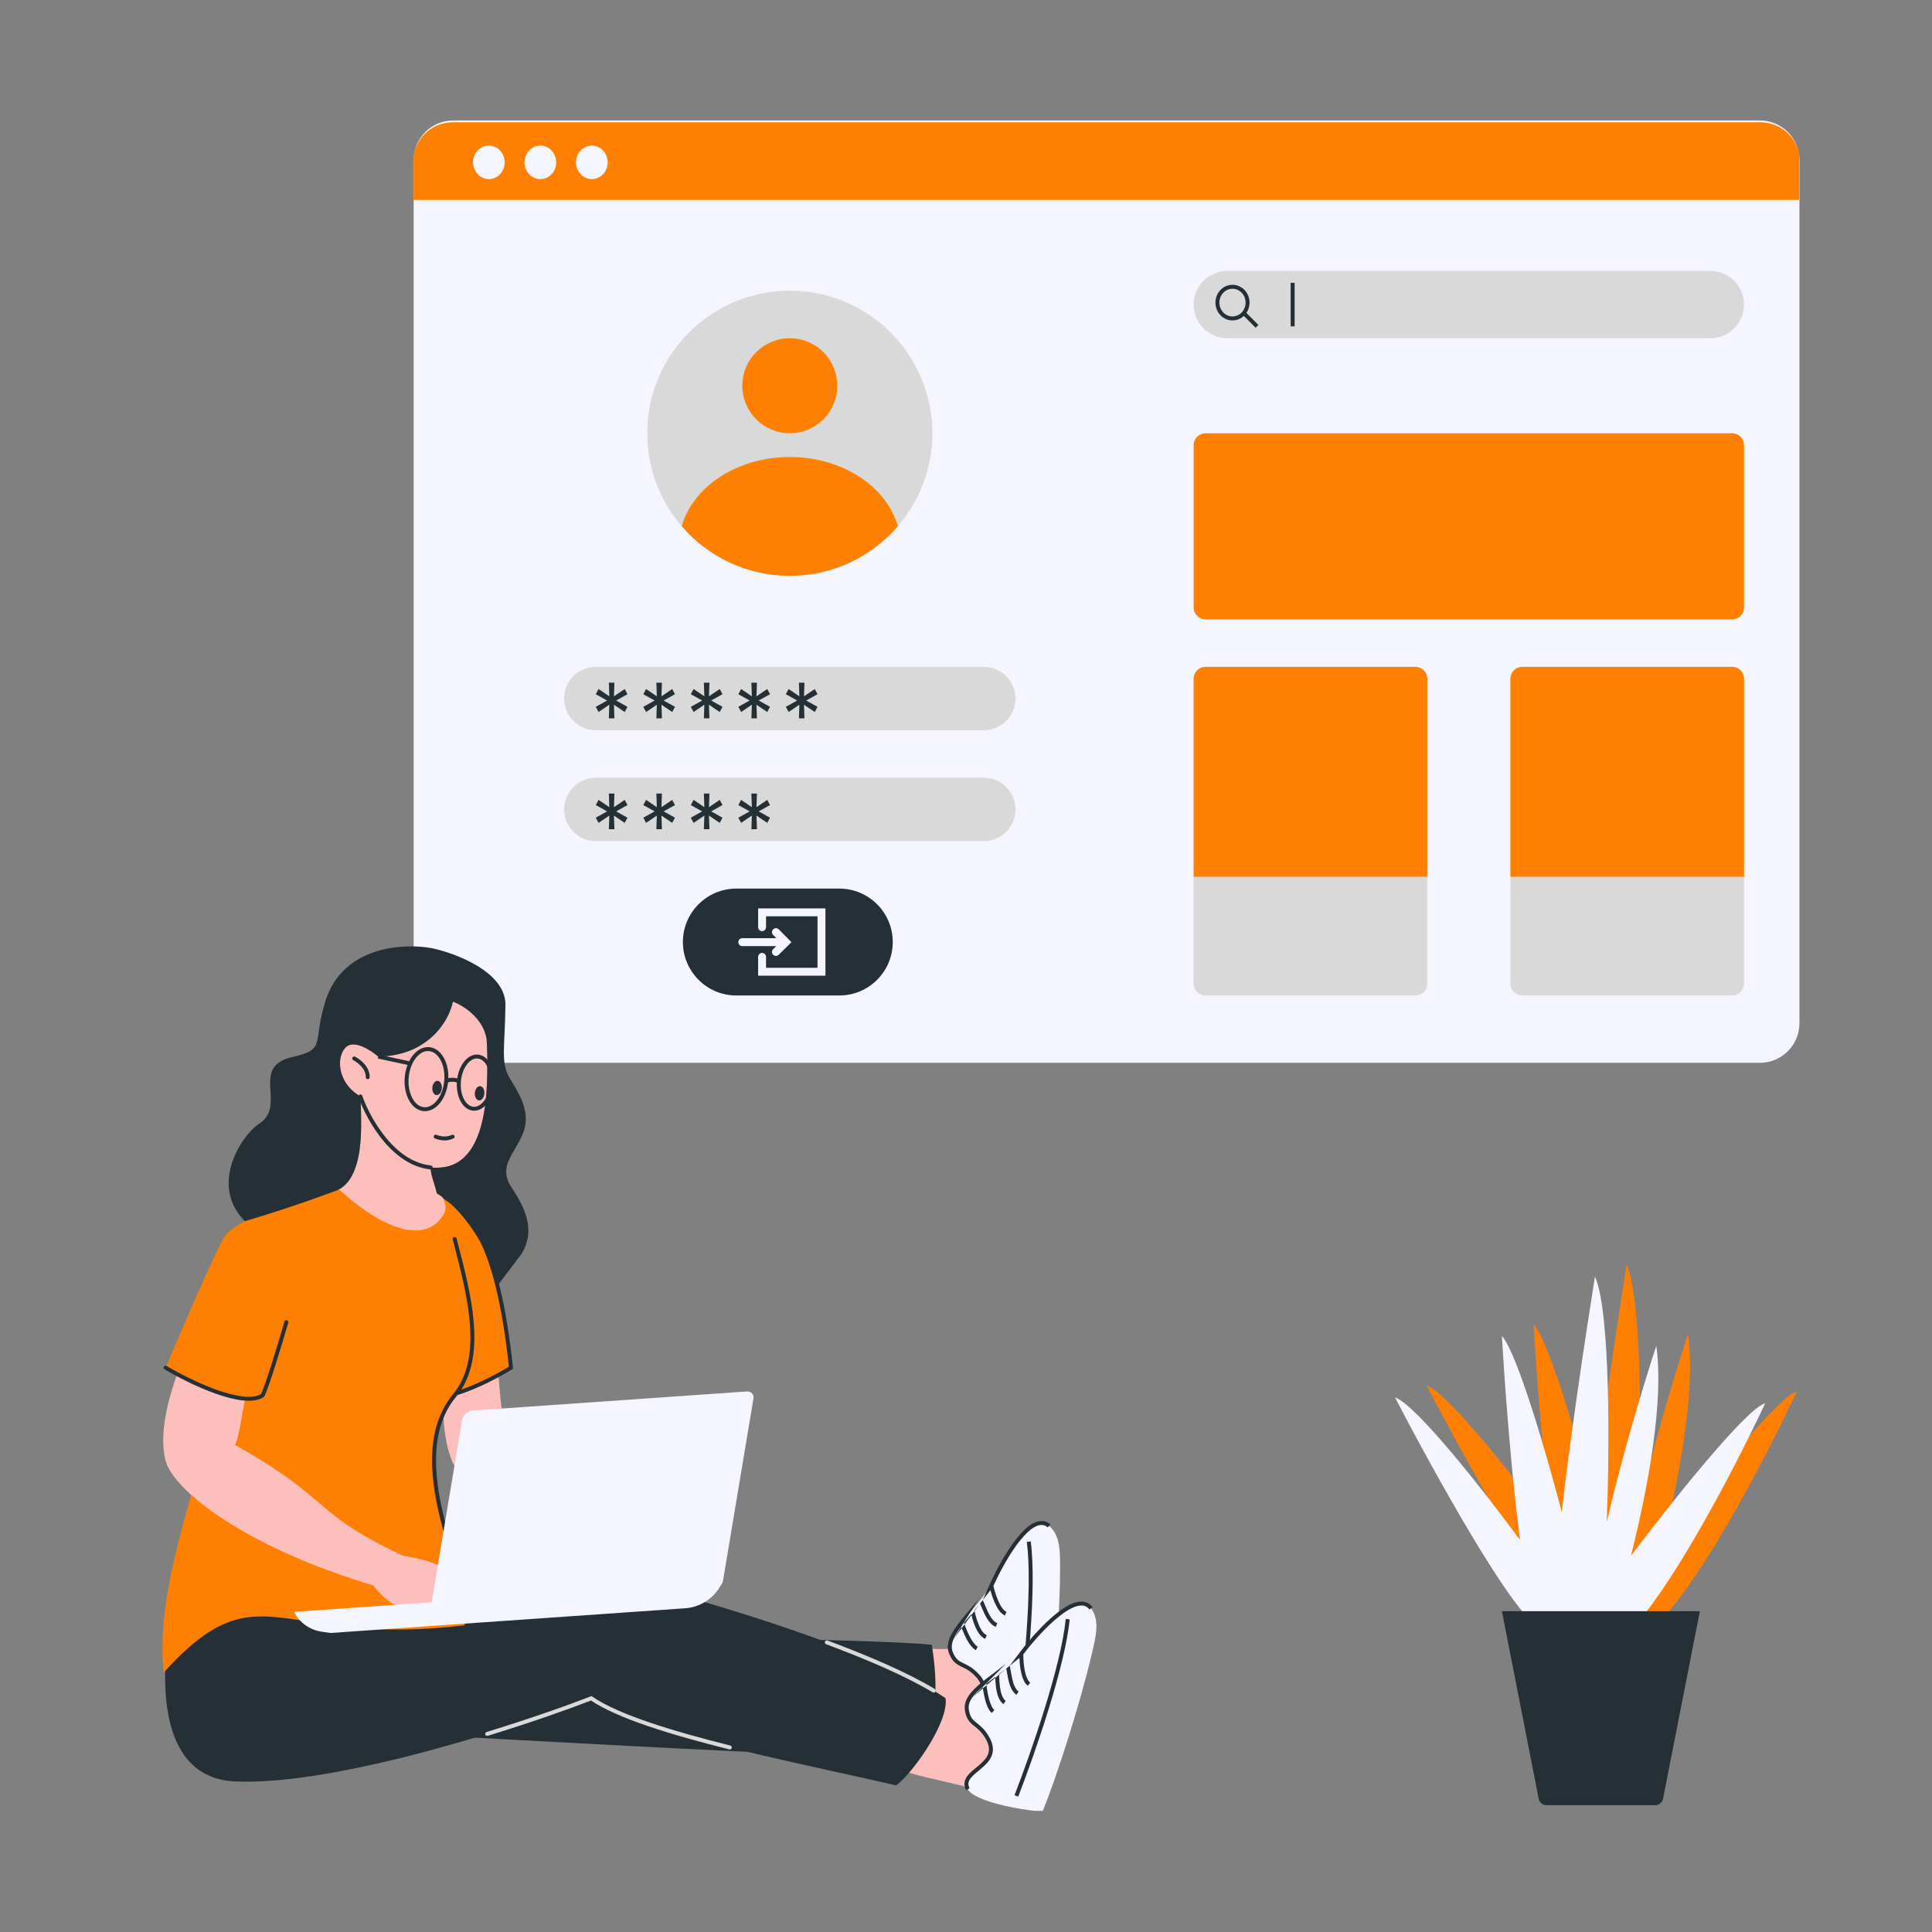 <svg xmlns="http://www.w3.org/2000/svg" xmlns:xlink="http://www.w3.org/1999/xlink" width="1080" zoomAndPan="magnify" viewBox="0 0 810 810" height="1080" preserveAspectRatio="xMidYMid meet" version="1.0"><rect x="0" y="0" width="810" height="810" fill="#808080" stroke="none"/><defs><clipPath id="ef59e80bb0"><path d="M 259.332 234.098 L 262.137 234.098 L 262.137 236.535 L 259.332 236.535 Z M 259.332 234.098 " clip-rule="nonzero"/></clipPath><clipPath id="48f006266b"><path d="M 262.125 234.977 C 260.926 237 259.727 236.625 259.426 236.176 C 259.199 235.801 259.426 234.523 259.801 234.227 C 260.176 233.926 261.824 234.375 261.824 234.375 " clip-rule="nonzero"/></clipPath><clipPath id="2d0a1279c1"><path d="M 173 50.445 L 754.32 50.445 L 754.32 446 L 173 446 Z M 173 50.445 " clip-rule="nonzero"/></clipPath><clipPath id="f581901705"><path d="M 173 51 L 754.32 51 L 754.32 84 L 173 84 Z M 173 51 " clip-rule="nonzero"/></clipPath><clipPath id="3afbbdc15f"><path d="M 405 672 L 460 672 L 460 759.195 L 405 759.195 Z M 405 672 " clip-rule="nonzero"/></clipPath></defs><g clip-path="url(#ef59e80bb0)"><g clip-path="url(#48f006266b)"><path fill="#0571d3" d="M 256.426 231.227 L 265.207 231.227 L 265.207 239.773 L 256.426 239.773 Z M 256.426 231.227 " fill-opacity="1" fill-rule="nonzero"/></g></g><g clip-path="url(#2d0a1279c1)"><path fill="#f5f5ff" d="M 173.43 67.109 C 173.43 57.941 180.863 50.508 190.031 50.508 L 737.824 50.508 C 746.992 50.508 754.426 57.941 754.426 67.109 L 754.426 428.984 C 754.426 438.152 746.992 445.586 737.824 445.586 L 190.031 445.586 C 180.863 445.586 173.43 438.152 173.43 428.984 Z M 173.43 67.109 " fill-opacity="1" fill-rule="nonzero"/></g><g clip-path="url(#f581901705)"><path fill="#ff8000" d="M 173.18 67.867 C 173.18 58.699 180.613 51.266 189.781 51.266 L 738.121 51.266 C 747.289 51.266 754.719 58.699 754.719 67.867 L 754.719 83.832 L 173.18 83.832 Z M 173.18 67.867 " fill-opacity="1" fill-rule="nonzero"/></g><path fill="#f5f5ff" d="M 211.609 68.066 C 211.609 71.945 208.637 75.09 204.969 75.09 C 201.301 75.09 198.328 71.945 198.328 68.066 C 198.328 64.188 201.301 61.043 204.969 61.043 C 208.637 61.043 211.609 64.188 211.609 68.066 Z M 211.609 68.066 " fill-opacity="1" fill-rule="nonzero"/><path fill="#f5f5ff" d="M 233.188 68.066 C 233.188 71.945 230.219 75.09 226.551 75.09 C 222.883 75.09 219.91 71.945 219.91 68.066 C 219.91 64.188 222.883 61.043 226.551 61.043 C 230.219 61.043 233.188 64.188 233.188 68.066 Z M 233.188 68.066 " fill-opacity="1" fill-rule="nonzero"/><path fill="#f5f5ff" d="M 254.77 68.066 C 254.77 71.945 251.797 75.09 248.129 75.09 C 244.461 75.09 241.488 71.945 241.488 68.066 C 241.488 64.188 244.461 61.043 248.129 61.043 C 251.797 61.043 254.77 64.188 254.77 68.066 Z M 254.77 68.066 " fill-opacity="1" fill-rule="nonzero"/><path fill="#d9d9d9" d="M 390.887 181.648 C 390.887 214.648 364.133 241.406 331.129 241.406 C 298.125 241.406 271.367 214.648 271.367 181.648 C 271.367 148.645 298.125 121.887 331.129 121.887 C 364.133 121.887 390.887 148.645 390.887 181.648 Z M 390.887 181.648 " fill-opacity="1" fill-rule="nonzero"/><path fill="#d9d9d9" d="M 236.508 292.867 C 236.508 285.531 242.457 279.586 249.789 279.586 L 412.469 279.586 C 419.805 279.586 425.746 285.531 425.746 292.867 C 425.746 300.199 419.805 306.145 412.469 306.145 L 249.789 306.145 C 242.457 306.145 236.508 300.199 236.508 292.867 Z M 236.508 292.867 " fill-opacity="1" fill-rule="nonzero"/><path fill="#d9d9d9" d="M 236.508 339.344 C 236.508 332.012 242.457 326.066 249.789 326.066 L 412.469 326.066 C 419.805 326.066 425.746 332.012 425.746 339.344 C 425.746 346.68 419.805 352.625 412.469 352.625 L 249.789 352.625 C 242.457 352.625 236.508 346.68 236.508 339.344 Z M 236.508 339.344 " fill-opacity="1" fill-rule="nonzero"/><path fill="#253036" d="M 286.309 394.953 C 286.309 382.578 296.344 372.543 308.719 372.543 L 351.879 372.543 C 364.254 372.543 374.289 382.578 374.289 394.953 C 374.289 407.332 364.254 417.363 351.879 417.363 L 308.719 417.363 C 296.344 417.363 286.309 407.332 286.309 394.953 Z M 286.309 394.953 " fill-opacity="1" fill-rule="nonzero"/><path fill="#f5f5ff" d="M 324.156 389.625 C 324.809 388.98 325.859 388.984 326.504 389.637 L 331.816 395.012 L 326.488 400.285 C 325.84 400.93 324.785 400.926 324.145 400.27 C 323.496 399.621 323.504 398.57 324.156 397.926 L 325.434 396.66 L 311.207 396.66 C 310.293 396.66 309.547 395.918 309.547 395 C 309.547 394.082 310.293 393.34 311.207 393.34 L 325.496 393.34 L 324.141 391.973 C 323.496 391.32 323.504 390.27 324.156 389.625 Z M 324.156 389.625 " fill-opacity="1" fill-rule="evenodd"/><path fill="#f5f5ff" d="M 317.848 380.844 L 346.066 380.844 L 346.066 409.062 L 317.848 409.062 L 317.848 401.18 C 317.848 400.262 318.594 399.52 319.508 399.52 C 320.426 399.52 321.168 400.262 321.168 401.18 L 321.168 405.746 L 342.75 405.746 L 342.75 384.164 L 321.168 384.164 L 321.168 388.73 C 321.168 389.645 320.426 390.391 319.508 390.391 C 318.594 390.391 317.848 389.645 317.848 388.73 Z M 317.848 380.844 " fill-opacity="1" fill-rule="evenodd"/><path fill="#ff8000" d="M 351.047 161.727 C 351.047 172.727 342.129 181.648 331.129 181.648 C 320.129 181.648 311.207 172.727 311.207 161.727 C 311.207 150.727 320.129 141.809 331.129 141.809 C 342.129 141.809 351.047 150.727 351.047 161.727 Z M 351.047 161.727 " fill-opacity="1" fill-rule="nonzero"/><path fill="#ff8000" d="M 331.129 191.605 C 309.031 191.605 290.535 204 285.816 220.609 C 296.773 233.34 313.008 241.406 331.129 241.406 C 349.25 241.406 365.484 233.34 376.441 220.609 C 371.723 204 353.227 191.605 331.129 191.605 Z M 331.129 191.605 " fill-opacity="1" fill-rule="nonzero"/><path fill="#253036" d="M 255.266 301.164 L 255.461 295.457 L 250.953 298.52 L 249.789 296.34 L 254.539 293.695 L 249.789 291.051 L 250.953 288.871 L 255.461 291.93 L 255.266 286.227 L 257.594 286.227 L 257.398 291.93 L 261.906 288.871 L 263.07 291.051 L 258.32 293.695 L 263.07 296.34 L 261.906 298.52 L 257.398 295.457 L 257.594 301.164 Z M 255.266 301.164 " fill-opacity="1" fill-rule="nonzero"/><path fill="#253036" d="M 255.266 347.645 L 255.461 341.938 L 250.953 345 L 249.789 342.82 L 254.539 340.176 L 249.789 337.527 L 250.953 335.352 L 255.461 338.41 L 255.266 332.707 L 257.594 332.707 L 257.398 338.41 L 261.906 335.352 L 263.07 337.527 L 258.32 340.176 L 263.07 342.82 L 261.906 345 L 257.398 341.938 L 257.594 347.645 Z M 255.266 347.645 " fill-opacity="1" fill-rule="nonzero"/><path fill="#253036" d="M 275.188 301.164 L 275.379 295.457 L 270.871 298.52 L 269.707 296.34 L 274.461 293.695 L 269.707 291.051 L 270.871 288.871 L 275.379 291.93 L 275.188 286.227 L 277.512 286.227 L 277.316 291.93 L 281.828 288.871 L 282.988 291.051 L 278.238 293.695 L 282.988 296.34 L 281.828 298.52 L 277.316 295.457 L 277.512 301.164 Z M 275.188 301.164 " fill-opacity="1" fill-rule="nonzero"/><path fill="#253036" d="M 275.188 347.645 L 275.379 341.938 L 270.871 345 L 269.707 342.82 L 274.461 340.176 L 269.707 337.527 L 270.871 335.352 L 275.379 338.41 L 275.188 332.707 L 277.512 332.707 L 277.316 338.41 L 281.828 335.352 L 282.988 337.527 L 278.238 340.176 L 282.988 342.82 L 281.828 345 L 277.316 341.938 L 277.512 347.645 Z M 275.188 347.645 " fill-opacity="1" fill-rule="nonzero"/><path fill="#253036" d="M 295.105 301.164 L 295.301 295.457 L 290.793 298.52 L 289.629 296.34 L 294.379 293.695 L 289.629 291.051 L 290.793 288.871 L 295.301 291.93 L 295.105 286.227 L 297.434 286.227 L 297.238 291.93 L 301.746 288.871 L 302.91 291.051 L 298.16 293.695 L 302.91 296.34 L 301.746 298.52 L 297.238 295.457 L 297.434 301.164 Z M 295.105 301.164 " fill-opacity="1" fill-rule="nonzero"/><path fill="#253036" d="M 295.105 347.645 L 295.301 341.938 L 290.793 345 L 289.629 342.82 L 294.379 340.176 L 289.629 337.527 L 290.793 335.352 L 295.301 338.41 L 295.105 332.707 L 297.434 332.707 L 297.238 338.41 L 301.746 335.352 L 302.91 337.527 L 298.16 340.176 L 302.91 342.82 L 301.746 345 L 297.238 341.938 L 297.434 347.645 Z M 295.105 347.645 " fill-opacity="1" fill-rule="nonzero"/><path fill="#253036" d="M 315.027 301.164 L 315.219 295.457 L 310.711 298.52 L 309.547 296.34 L 314.301 293.695 L 309.547 291.051 L 310.711 288.871 L 315.219 291.93 L 315.027 286.227 L 317.352 286.227 L 317.156 291.93 L 321.668 288.871 L 322.828 291.051 L 318.078 293.695 L 322.828 296.34 L 321.668 298.52 L 317.156 295.457 L 317.352 301.164 Z M 315.027 301.164 " fill-opacity="1" fill-rule="nonzero"/><path fill="#253036" d="M 334.945 301.164 L 335.141 295.457 L 330.633 298.52 L 329.469 296.34 L 334.219 293.695 L 329.469 291.051 L 330.633 288.871 L 335.141 291.93 L 334.945 286.227 L 337.273 286.227 L 337.078 291.93 L 341.586 288.871 L 342.75 291.051 L 338 293.695 L 342.75 296.34 L 341.586 298.52 L 337.078 295.457 L 337.273 301.164 Z M 334.945 301.164 " fill-opacity="1" fill-rule="nonzero"/><path fill="#253036" d="M 315.027 347.645 L 315.219 341.938 L 310.711 345 L 309.547 342.82 L 314.301 340.176 L 309.547 337.527 L 310.711 335.352 L 315.219 338.41 L 315.027 332.707 L 317.352 332.707 L 317.156 338.41 L 321.668 335.352 L 322.828 337.527 L 318.078 340.176 L 322.828 342.82 L 321.668 345 L 317.156 341.938 L 317.352 347.645 Z M 315.027 347.645 " fill-opacity="1" fill-rule="nonzero"/><path fill="#d9d9d9" d="M 500.445 127.695 C 500.445 119.906 506.766 113.586 514.555 113.586 L 717.074 113.586 C 724.867 113.586 731.184 119.906 731.184 127.695 C 731.184 135.488 724.867 141.809 717.074 141.809 L 514.555 141.809 C 506.766 141.809 500.445 135.488 500.445 127.695 Z M 500.445 127.695 " fill-opacity="1" fill-rule="nonzero"/><path fill="#253036" d="M 516.73 121.059 C 513.734 121.059 511.238 123.621 511.238 126.867 C 511.238 130.113 513.734 132.676 516.73 132.676 C 518.355 132.676 519.824 131.93 520.84 130.727 C 521.699 129.703 522.223 128.352 522.223 126.867 C 522.223 123.621 519.727 121.059 516.73 121.059 Z M 509.578 126.867 C 509.578 122.781 512.742 119.398 516.73 119.398 C 520.719 119.398 523.883 122.781 523.883 126.867 C 523.883 128.473 523.398 129.961 522.57 131.184 L 527.598 136.242 L 526.418 137.41 L 521.484 132.449 C 520.227 133.617 518.562 134.336 516.73 134.336 C 512.742 134.336 509.578 130.953 509.578 126.867 Z M 509.578 126.867 " fill-opacity="1" fill-rule="evenodd"/><path fill="#ff8000" d="M 500.445 186.625 C 500.445 183.875 502.676 181.648 505.426 181.648 L 726.203 181.648 C 728.957 181.648 731.184 183.875 731.184 186.625 L 731.184 254.688 C 731.184 257.438 728.957 259.664 726.203 259.664 L 505.426 259.664 C 502.676 259.664 500.445 257.438 500.445 254.688 Z M 500.445 186.625 " fill-opacity="1" fill-rule="nonzero"/><path fill="#d9d9d9" d="M 500.445 284.566 C 500.445 281.816 502.676 279.586 505.426 279.586 L 593.406 279.586 C 596.156 279.586 598.387 281.816 598.387 284.566 L 598.387 412.383 C 598.387 415.137 596.156 417.363 593.406 417.363 L 505.426 417.363 C 502.676 417.363 500.445 415.137 500.445 412.383 Z M 500.445 284.566 " fill-opacity="1" fill-rule="nonzero"/><path fill="#d9d9d9" d="M 633.246 284.566 C 633.246 281.816 635.477 279.586 638.227 279.586 L 726.203 279.586 C 728.957 279.586 731.184 281.816 731.184 284.566 L 731.184 412.383 C 731.184 415.137 728.957 417.363 726.203 417.363 L 638.227 417.363 C 635.477 417.363 633.246 415.137 633.246 412.383 Z M 633.246 284.566 " fill-opacity="1" fill-rule="nonzero"/><path fill="#ff8000" d="M 500.445 284.566 C 500.445 281.816 502.676 279.586 505.426 279.586 L 593.406 279.586 C 596.156 279.586 598.387 281.816 598.387 284.566 L 598.387 367.566 L 500.445 367.566 Z M 500.445 284.566 " fill-opacity="1" fill-rule="nonzero"/><path fill="#ff8000" d="M 633.246 284.566 C 633.246 281.816 635.477 279.586 638.227 279.586 L 726.203 279.586 C 728.957 279.586 731.184 281.816 731.184 284.566 L 731.184 367.566 L 633.246 367.566 Z M 633.246 284.566 " fill-opacity="1" fill-rule="nonzero"/><path fill="#253036" d="M 541.117 118.566 L 542.777 118.566 L 542.777 136.828 L 541.117 136.828 Z M 541.117 118.566 " fill-opacity="1" fill-rule="evenodd"/><path fill="#fcbfbc" d="M 419.238 727.184 C 414.832 722.43 387.566 725.52 377.492 723.555 L 375.711 689.57 C 376.539 689.527 408.469 696.164 412.836 684.301 C 424.629 693.656 421 718.504 419.238 727.184 Z M 419.238 727.184 " fill-opacity="1" fill-rule="nonzero"/><path fill="#f5f5ff" d="M 398.684 692.941 C 401.141 699.039 404.242 696.75 409.453 702.117 C 419.336 712.297 400.668 718.301 406.547 725.219 C 410.215 729.539 429.535 728.855 439.191 727.309 C 441.793 710.895 444.383 679.367 444.438 657.914 C 444.453 651.469 444.766 643.848 439.832 639.723 C 432.48 633.574 421.25 652.312 415.629 664.793 C 414.07 666.906 412.477 668.945 410.984 670.824 L 410.559 671.363 C 409.555 672.621 408.535 673.844 407.539 675.035 C 406.012 676.852 404.531 678.59 403.219 680.266 C 399.531 684.949 397.141 689.105 398.684 692.941 Z M 398.684 692.941 " fill-opacity="1" fill-rule="nonzero"/><path fill="#253036" d="M 399.754 687.238 C 398.945 689.211 398.789 690.977 399.453 692.629 C 400.039 694.078 400.637 694.98 401.262 695.609 C 401.883 696.238 402.566 696.645 403.402 697.059 C 403.625 697.168 403.859 697.281 404.102 697.395 C 405.695 698.156 407.68 699.105 410.047 701.539 C 412.648 704.223 413.473 706.746 413.164 709.156 C 412.867 711.488 411.52 713.562 410.168 715.383 C 409.836 715.836 409.52 716.246 409.215 716.645 C 408.855 717.109 408.512 717.562 408.16 718.043 C 407.539 718.895 407.016 719.695 406.664 720.465 C 406.32 721.23 406.16 721.926 406.215 722.586 C 406.27 723.238 406.539 723.93 407.18 724.684 L 405.914 725.758 C 405.082 724.781 404.652 723.77 404.562 722.727 C 404.477 721.695 404.734 720.707 405.156 719.777 C 405.574 718.855 406.176 717.945 406.82 717.066 C 407.156 716.602 407.543 716.098 407.926 715.598 C 408.238 715.188 408.551 714.777 408.836 714.398 C 410.18 712.582 411.277 710.816 411.52 708.945 C 411.746 707.148 411.195 705.105 408.855 702.695 C 406.703 700.48 404.965 699.648 403.395 698.898 C 403.148 698.781 402.906 698.664 402.664 698.547 C 401.77 698.098 400.891 697.598 400.078 696.773 C 399.266 695.949 398.559 694.848 397.914 693.25 C 397.035 691.07 397.301 688.836 398.223 686.605 C 399.133 684.391 400.711 682.105 402.562 679.75 C 403.68 678.332 404.918 676.863 406.184 675.352 C 406.422 675.07 406.66 674.785 406.902 674.5 C 407.898 673.312 408.91 672.094 409.906 670.844 L 410.332 670.309 C 410.332 670.309 410.332 670.309 410.336 670.309 M 410.867 672.305 C 410.066 673.297 409.262 674.27 408.469 675.215 C 408.5 675.332 408.535 675.457 408.57 675.586 C 408.613 675.746 408.66 675.922 408.711 676.113 L 408.73 676.176 C 408.785 676.391 408.848 676.621 408.914 676.867 C 409.176 677.848 409.52 679.039 409.965 680.234 C 410.41 681.441 410.945 682.621 411.59 683.59 C 412.238 684.566 412.945 685.254 413.703 685.578 L 413.051 687.105 C 411.871 686.602 410.941 685.613 410.203 684.508 C 409.465 683.391 408.875 682.078 408.41 680.812 C 407.938 679.547 407.582 678.297 407.309 677.301 C 407.262 677.113 407.211 676.934 407.168 676.762 C 406.109 678.023 405.094 679.234 404.156 680.41 C 404.18 680.469 404.199 680.523 404.223 680.59 C 404.566 681.531 405.18 683.219 406.023 685.012 C 406.566 686.168 407.191 687.328 407.871 688.305 C 408.559 689.293 409.258 690.023 409.93 690.402 L 409.113 691.848 C 408.121 691.289 407.25 690.32 406.508 689.254 C 405.758 688.172 405.086 686.922 404.523 685.723 C 403.867 684.328 403.328 682.953 402.957 681.961 C 401.555 683.84 400.434 685.586 399.754 687.238 M 412.004 670.879 C 412.285 671.379 412.559 672.008 412.832 672.648 C 412.926 672.863 413.016 673.082 413.109 673.305 C 413.434 674.086 413.785 674.918 414.184 675.758 C 414.695 676.836 415.27 677.871 415.934 678.73 C 416.598 679.59 417.316 680.227 418.113 680.566 L 417.461 682.094 C 416.312 681.605 415.383 680.734 414.617 679.746 C 413.855 678.754 413.223 677.594 412.684 676.473 C 412.27 675.594 411.898 674.711 411.57 673.926 C 411.477 673.707 411.391 673.5 411.305 673.297 C 411.145 672.918 411 672.586 410.867 672.305 M 412.004 670.879 C 413.051 669.551 414.145 668.152 415.234 666.707 C 415.645 668.238 416.234 670.062 416.977 671.766 C 417.504 672.973 418.121 674.145 418.82 675.109 C 419.516 676.066 420.34 676.891 421.316 677.305 L 421.965 675.777 C 421.391 675.535 420.777 674.98 420.164 674.133 C 419.559 673.301 418.996 672.246 418.5 671.102 C 417.551 668.934 416.863 666.527 416.496 664.883 C 419.293 658.715 423.422 651.117 427.727 645.793 C 429.918 643.086 432.094 641.039 434.109 640.031 C 435.105 639.535 436.027 639.309 436.871 639.352 C 437.699 639.391 438.508 639.695 439.297 640.359 L 440.363 639.082 C 439.316 638.207 438.168 637.754 436.953 637.691 C 435.75 637.633 434.543 637.961 433.367 638.547 C 431.031 639.715 428.676 641.98 426.438 644.75 C 421.961 650.281 417.73 658.113 414.906 664.371 M 431.992 685.039 C 430.938 699.508 429.215 713.934 427.832 723.492 L 426.191 723.258 C 427.566 713.727 429.285 699.344 430.336 684.918 C 431.391 670.48 431.77 656.07 430.488 646.453 L 432.133 646.234 C 433.438 656.031 433.047 670.59 431.992 685.039 Z M 431.992 685.039 " fill-opacity="1" fill-rule="evenodd"/><path fill="#fcbfbc" d="M 417.688 754.898 C 414.465 749.273 387.203 746.152 377.828 741.973 L 383.734 708.457 C 384.555 708.602 414.172 722.254 421.094 711.676 C 430.48 723.441 421.355 746.836 417.688 754.898 Z M 417.688 754.898 " fill-opacity="1" fill-rule="nonzero"/><g clip-path="url(#3afbbdc15f)"><path fill="#f5f5ff" d="M 405.363 716.91 C 406.383 723.402 409.918 721.871 413.789 728.273 C 421.133 740.418 401.59 742.062 405.762 750.129 C 408.363 755.164 427.34 758.844 437.102 759.508 C 443.328 744.102 452.945 713.965 457.82 693.074 C 459.289 686.797 461.305 679.441 457.426 674.309 C 451.645 666.668 436.492 682.398 428.203 693.297 C 426.211 695.004 424.199 696.633 422.32 698.129 L 421.785 698.555 C 420.523 699.555 419.258 700.52 418.016 701.453 C 416.121 702.883 414.289 704.242 412.633 705.578 C 407.984 709.312 404.719 712.824 405.363 716.91 Z M 405.363 716.91 " fill-opacity="1" fill-rule="nonzero"/></g><path fill="#253036" d="M 407.691 711.59 C 406.453 713.336 405.906 715.016 406.184 716.777 C 406.426 718.324 406.809 719.332 407.273 720.086 C 407.738 720.84 408.312 721.391 409.035 721.984 C 409.227 722.141 409.43 722.301 409.641 722.469 C 411.023 723.57 412.742 724.938 414.5 727.844 C 416.434 731.043 416.664 733.688 415.824 735.965 C 415.008 738.172 413.23 739.891 411.504 741.363 C 411.078 741.723 410.68 742.055 410.293 742.375 C 409.84 742.746 409.398 743.109 408.949 743.5 C 408.148 744.191 407.461 744.852 406.949 745.523 C 406.438 746.191 406.129 746.836 406.035 747.492 C 405.941 748.137 406.047 748.871 406.5 749.75 L 405.027 750.512 C 404.438 749.371 404.242 748.289 404.391 747.254 C 404.539 746.23 405.012 745.324 405.629 744.516 C 406.246 743.707 407.035 742.957 407.863 742.246 C 408.297 741.867 408.785 741.465 409.27 741.062 C 409.668 740.734 410.066 740.406 410.426 740.098 C 412.145 738.633 413.613 737.16 414.266 735.391 C 414.895 733.691 414.816 731.578 413.078 728.703 C 411.48 726.059 409.973 724.859 408.609 723.773 C 408.398 723.602 408.188 723.438 407.98 723.266 C 407.207 722.629 406.465 721.941 405.859 720.957 C 405.254 719.973 404.809 718.738 404.543 717.035 C 404.176 714.715 404.938 712.598 406.336 710.633 C 407.723 708.68 409.777 706.809 412.109 704.93 C 413.52 703.797 415.051 702.645 416.629 701.461 C 416.922 701.238 417.219 701.016 417.516 700.789 C 418.758 699.855 420.016 698.898 421.27 697.902 L 421.805 697.477 M 421.875 699.539 C 420.871 700.332 419.871 701.094 418.883 701.84 C 418.891 701.961 418.898 702.09 418.902 702.223 C 418.906 702.391 418.914 702.574 418.918 702.77 L 418.922 702.832 C 418.93 703.055 418.938 703.297 418.945 703.547 C 418.984 704.562 419.051 705.801 419.211 707.066 C 419.375 708.34 419.633 709.613 420.039 710.699 C 420.453 711.797 420.988 712.625 421.652 713.113 L 420.676 714.453 C 419.637 713.699 418.953 712.527 418.488 711.281 C 418.016 710.031 417.738 708.617 417.566 707.281 C 417.395 705.938 417.324 704.641 417.285 703.609 C 417.281 703.418 417.273 703.23 417.27 703.055 C 415.957 704.043 414.695 704.996 413.516 705.934 C 413.523 705.992 413.531 706.055 413.539 706.117 C 413.66 707.117 413.879 708.898 414.297 710.836 C 414.57 712.086 414.914 713.355 415.359 714.457 C 415.805 715.578 416.32 716.445 416.891 716.965 L 415.77 718.191 C 414.93 717.422 414.301 716.281 413.816 715.074 C 413.328 713.855 412.957 712.484 412.676 711.188 C 412.352 709.688 412.133 708.223 411.996 707.172 C 410.207 708.684 408.723 710.137 407.691 711.59 M 423.301 698.406 C 423.465 698.961 423.594 699.637 423.715 700.32 C 423.754 700.551 423.797 700.785 423.836 701.023 C 423.977 701.855 424.133 702.746 424.332 703.652 C 424.59 704.816 424.914 705.957 425.367 706.945 C 425.82 707.93 426.379 708.715 427.074 709.223 L 426.098 710.562 C 425.09 709.832 424.379 708.773 423.859 707.637 C 423.336 706.496 422.977 705.227 422.711 704.012 C 422.5 703.062 422.34 702.117 422.195 701.281 C 422.156 701.047 422.117 700.824 422.078 700.609 C 422.008 700.203 421.941 699.848 421.875 699.539 M 423.301 698.406 C 424.621 697.352 426.004 696.234 427.391 695.07 C 427.445 696.656 427.609 698.566 427.949 700.391 C 428.191 701.688 428.531 702.965 428.996 704.066 C 429.453 705.152 430.074 706.141 430.93 706.766 L 431.91 705.426 C 431.402 705.055 430.93 704.379 430.523 703.418 C 430.121 702.465 429.812 701.316 429.582 700.09 C 429.148 697.762 429.016 695.262 429.031 693.578 C 433.145 688.199 438.871 681.723 444.266 677.504 C 447.012 675.359 449.594 673.855 451.781 673.324 C 452.867 673.066 453.812 673.051 454.625 673.281 C 455.422 673.512 456.141 673.988 456.766 674.809 L 458.09 673.809 C 457.266 672.719 456.246 672.02 455.078 671.688 C 453.922 671.355 452.672 671.402 451.391 671.711 C 448.855 672.324 446.047 674.004 443.242 676.195 C 437.641 680.578 431.758 687.258 427.598 692.723 M 439.594 716.703 C 435.312 730.562 430.391 744.23 426.895 753.238 L 425.344 752.637 C 428.828 743.66 433.738 730.031 438.008 716.215 C 442.285 702.379 445.895 688.422 446.809 678.77 L 448.461 678.926 C 447.531 688.766 443.871 702.863 439.594 716.703 Z M 439.594 716.703 " fill-opacity="1" fill-rule="evenodd"/><path fill="#fcbfbc" d="M 211.379 596.645 C 209.719 590.832 208.723 570.414 208.059 568.422 C 200.312 571.191 188.305 572.406 185.648 578.383 C 185.648 587.512 185.117 602.32 189.797 613.242 C 192.289 619.051 229.086 639.801 241.258 642.293 L 261.18 632.332 C 254.539 627.02 226.043 602.176 211.379 596.645 Z M 211.379 596.645 " fill-opacity="1" fill-rule="nonzero"/><path fill="#253036" d="M 390.637 689.602 C 369.391 686.945 210.531 685.453 145.789 681.301 C 140.48 689.934 136.938 714.223 135.832 725.293 C 149.109 725.293 378.188 739.402 383.168 736.082 C 393.957 725.293 393.129 704.543 390.637 689.602 Z M 390.637 689.602 " fill-opacity="1" fill-rule="nonzero"/><path fill="#253036" d="M 98.48 746.871 C 55.32 744.879 69.32 671.895 81.492 641.461 C 95.879 652.23 129.137 673.332 147.062 671.602 C 186.953 667.602 228.105 657.328 243.73 658.891 C 260.062 660.527 362.34 688.348 396.449 712.012 C 397.777 722.629 381.785 744.379 375.699 748.531 C 336.688 739.402 269.461 726.953 247.879 712.012 C 220.656 722.637 141.641 748.863 98.48 746.871 Z M 98.48 746.871 " fill-opacity="1" fill-rule="nonzero"/><path fill="#d9d9d9" d="M 345.871 688.289 C 346.031 687.855 346.508 687.637 346.941 687.797 C 364.453 694.316 380.598 701.309 391.898 708.098 C 392.289 708.332 392.418 708.844 392.18 709.234 C 391.945 709.629 391.434 709.758 391.043 709.52 C 379.879 702.812 363.848 695.863 346.359 689.355 C 345.93 689.195 345.711 688.715 345.871 688.289 Z M 345.871 688.289 " fill-opacity="1" fill-rule="evenodd"/><path fill="#d9d9d9" d="M 247.988 711.078 L 248.352 711.328 C 253.703 715.031 261.973 718.617 272.035 722.055 C 282.082 725.48 293.859 728.746 306.184 731.828 C 306.625 731.938 306.898 732.391 306.785 732.832 C 306.676 733.277 306.223 733.547 305.777 733.438 C 293.438 730.352 281.609 727.074 271.5 723.625 C 261.621 720.25 253.324 716.691 247.773 712.945 C 238.223 716.656 222.613 722.18 204.496 727.746 C 204.055 727.879 203.59 727.633 203.457 727.195 C 203.324 726.758 203.566 726.293 204.008 726.156 C 222.352 720.523 238.109 714.934 247.578 711.238 Z M 247.988 711.078 " fill-opacity="1" fill-rule="evenodd"/><path fill="#ff8000" d="M 183.969 500.363 C 178.66 522.938 154.09 507.555 140.812 497.043 C 128.086 500.918 98.148 510.82 93.5 519.453 C 88.852 528.086 75.52 559.016 69.43 573.402 C 74.238 576.262 81.742 580.168 89.172 582.961 C 86.941 617.707 64.66 660.215 68.602 701.223 C 109.27 656.402 116.742 691.262 195.59 681.301 C 202.23 671.344 166.098 614.691 190.609 585.023 C 190.844 584.742 191.07 584.457 191.289 584.168 C 199.953 581.523 209.461 576.391 214.242 573.402 C 208.43 519.453 196.809 507.832 183.969 500.363 Z M 183.969 500.363 " fill-opacity="1" fill-rule="nonzero"/><path fill="#253036" d="M 183.254 499.945 C 183.484 499.551 183.992 499.414 184.387 499.645 C 190.914 503.441 197.16 508.324 202.484 519.086 C 207.785 529.797 212.156 546.305 215.062 573.316 L 215.121 573.832 L 214.68 574.105 C 209.914 577.086 200.48 582.188 191.785 584.887 C 191.613 585.109 191.434 585.332 191.25 585.551 C 185.277 592.781 182.973 601.68 182.812 611.199 C 182.652 620.723 184.641 630.809 187.199 640.34 C 188.746 646.09 190.48 651.562 192.07 656.594 C 193.129 659.941 194.125 663.094 194.965 666 C 196.004 669.594 196.789 672.793 197.102 675.426 C 197.41 678.008 197.289 680.25 196.281 681.762 C 196.027 682.145 195.512 682.246 195.129 681.992 C 194.75 681.738 194.645 681.223 194.898 680.844 C 195.551 679.863 195.758 678.156 195.453 675.621 C 195.156 673.129 194.402 670.039 193.371 666.461 C 192.559 663.648 191.57 660.527 190.516 657.188 C 188.91 652.105 187.145 646.52 185.598 640.77 C 183.02 631.184 180.988 620.922 181.152 611.168 C 181.316 601.41 183.688 592.102 189.973 584.496 C 190.195 584.223 190.418 583.945 190.629 583.664 C 196.645 575.793 197.914 565.371 196.914 554.055 C 195.973 543.387 193.031 532.066 190.301 521.559 C 190.137 520.922 189.973 520.289 189.809 519.664 C 189.691 519.219 189.961 518.766 190.402 518.648 C 190.848 518.535 191.301 518.801 191.414 519.246 C 191.578 519.887 191.746 520.527 191.918 521.176 C 194.641 531.652 197.613 543.094 198.57 553.906 C 199.5 564.461 198.523 574.551 193.391 582.609 C 201.023 579.945 208.941 575.691 213.355 572.973 C 210.457 546.344 206.133 530.207 200.996 519.82 C 195.848 509.418 189.867 504.758 183.551 501.082 C 183.156 500.852 183.023 500.344 183.254 499.945 Z M 183.254 499.945 " fill-opacity="1" fill-rule="evenodd"/><path fill="#fcbfbc" d="M 156.582 664.703 C 103.461 648.934 72.754 625.027 69.434 612.414 C 66.262 600.367 71.324 584.449 74.262 576.121 C 82.59 580.574 94.383 585.793 102.758 586.387 C 101.402 593.008 100.184 602.934 98.48 605.773 C 139.98 629.012 130.02 633.992 169.031 652.254 C 175.117 653.082 187.953 656.07 190.609 661.383 C 187.566 666.641 181.98 678.48 170.691 673.832 C 166.707 675.824 158.52 667.746 156.582 664.703 Z M 156.582 664.703 " fill-opacity="1" fill-rule="nonzero"/><path fill="#f5f5ff" d="M 313.23 583.371 L 198.367 591.371 C 196.02 591.531 194.09 593.258 193.707 595.539 L 180.973 671.762 L 123.504 675.766 C 123.41 675.77 123.352 675.871 123.395 675.957 C 125.648 680.34 129.895 683.371 134.789 684.086 L 138.324 684.602 C 138.473 684.621 138.625 684.625 138.777 684.617 L 287.227 674.277 C 293.516 673.84 299.078 670.238 302.07 664.848 C 302.633 664.18 303.023 663.367 303.172 662.473 L 315.906 586.246 C 316.172 584.664 314.859 583.258 313.23 583.371 Z M 313.23 583.371 " fill-opacity="1" fill-rule="nonzero"/><path fill="#fcbfbc" d="M 140.484 497.051 C 153.91 493.152 151.121 472.145 151.121 459.695 C 152.547 464.41 162.746 487.59 180.566 489.461 C 180.395 492.332 183.07 497.758 185.453 501.805 C 186.852 504.184 187.328 507.16 185.836 509.48 C 175.68 525.266 151.848 508.32 140.484 497.051 Z M 140.484 497.051 " fill-opacity="1" fill-rule="nonzero"/><path fill="#fcbfbc" d="M 158.594 442.988 C 179.969 442.52 188.27 427.824 189.918 419.973 C 194.57 421.734 203.926 427.727 204.129 437.625 C 204.379 450 206.492 486.906 185.574 489.414 C 183.844 489.625 182.172 489.629 180.562 489.461 C 162.746 487.59 152.547 464.41 151.121 459.695 C 140.953 453.797 140.945 442.445 145.27 438.82 C 148.73 435.918 155.594 440.391 158.594 442.988 Z M 158.594 442.988 " fill-opacity="1" fill-rule="nonzero"/><path fill="#253036" d="M 147.766 443.41 C 147.969 442.996 148.469 442.828 148.875 443.031 C 149.922 443.547 151.445 444.57 152.711 446.004 C 153.977 447.434 155.043 449.352 154.996 451.633 C 154.988 452.09 154.609 452.453 154.152 452.445 C 153.691 452.438 153.328 452.055 153.336 451.598 C 153.375 449.879 152.57 448.348 151.469 447.102 C 150.363 445.852 149.02 444.953 148.145 444.52 C 147.73 444.316 147.562 443.82 147.766 443.41 Z M 150.883 458.902 C 151.32 458.77 151.785 459.016 151.918 459.453 C 152.602 461.723 155.469 468.613 160.363 475.148 C 165.266 481.695 172.086 487.734 180.652 488.633 C 181.109 488.684 181.441 489.09 181.395 489.547 C 181.344 490 180.938 490.332 180.48 490.285 C 171.23 489.316 164.039 482.828 159.031 476.145 C 154.016 469.441 151.066 462.383 150.328 459.934 C 150.195 459.496 150.445 459.035 150.883 458.902 Z M 150.883 458.902 " fill-opacity="1" fill-rule="evenodd"/><path fill="#253036" d="M 158.594 442.988 C 179.969 442.52 188.27 427.824 189.918 419.973 C 194.57 421.734 203.926 427.727 204.129 437.625 C 204.383 450 206.492 486.906 185.578 489.414 C 183.844 489.625 182.176 489.629 180.566 489.461 C 180.398 492.293 182.234 496.336 183.141 500.363 C 192.859 506.09 199.754 517.562 203.062 523.602 C 204.562 526.348 206.57 532.633 208.555 539.023 L 218.629 525.738 C 224.66 515.977 220.266 506.555 214.539 497.957 C 208.637 489.094 215.398 484.348 219.191 475.332 C 222.984 466.316 217.355 458.145 213.57 451.805 C 209.785 445.465 211.75 438.293 211.902 421.281 C 212.023 407.672 191.523 399.801 181.262 397.57 C 169.551 395.32 144.234 396.465 136.652 419.039 C 130.695 437.543 137.23 439.832 122.523 443.172 C 104.473 447.266 120.727 463.711 108.379 471.309 C 101.156 476.242 87.672 496.789 102.633 511.984 C 122.523 506.172 139.98 499.535 139.98 499.535 C 153.41 495.633 151.508 470.523 151.121 459.695 C 140.957 453.797 140.945 442.445 145.27 438.82 C 148.73 435.918 155.594 440.391 158.594 442.988 Z M 158.594 442.988 " fill-opacity="1" fill-rule="nonzero"/><path fill="#253036" d="M 174.371 443.535 C 172.785 445.539 171.633 448.445 171.34 451.781 C 171.051 455.121 171.68 458.184 172.891 460.43 C 174.105 462.684 175.848 464.031 177.766 464.199 C 179.688 464.363 181.633 463.344 183.223 461.336 C 184.809 459.332 185.961 456.426 186.25 453.086 C 186.543 449.75 185.914 446.688 184.699 444.438 C 183.484 442.184 181.746 440.84 179.824 440.672 C 177.906 440.504 175.961 441.527 174.371 443.535 Z M 173.066 442.508 C 174.875 440.219 177.316 438.785 179.969 439.02 C 182.625 439.25 184.777 441.086 186.16 443.652 C 187.398 445.941 188.066 448.883 187.973 452.055 C 188.516 451.941 189.129 451.859 189.746 451.855 C 190.367 451.848 191.062 451.922 191.703 452.172 C 192.102 449.445 193.094 447.02 194.465 445.234 C 196 443.23 198.094 441.941 200.395 442.141 C 202.695 442.344 204.535 443.98 205.699 446.219 C 206.867 448.465 207.426 451.43 207.148 454.582 C 206.875 457.734 205.809 460.555 204.266 462.566 C 202.73 464.57 200.637 465.859 198.336 465.66 C 196.078 465.461 194.266 463.879 193.098 461.707 C 191.977 459.617 191.395 456.887 191.531 453.953 C 191.141 453.656 190.535 453.508 189.758 453.516 C 189.082 453.52 188.391 453.645 187.848 453.793 C 187.457 457.176 186.242 460.191 184.523 462.363 C 182.719 464.648 180.277 466.082 177.621 465.852 C 174.969 465.617 172.812 463.781 171.43 461.219 C 170.043 458.645 169.371 455.25 169.688 451.637 C 170.004 448.023 171.254 444.797 173.066 442.508 Z M 195.781 446.246 C 194.457 447.969 193.488 450.477 193.234 453.363 C 193.227 453.469 193.219 453.574 193.211 453.68 C 193.016 456.496 193.559 459.055 194.562 460.922 C 195.566 462.797 196.969 463.875 198.48 464.008 C 200.02 464.141 201.621 463.293 202.949 461.555 C 204.273 459.832 205.242 457.324 205.496 454.438 C 205.746 451.551 205.227 448.914 204.223 446.984 C 203.215 445.043 201.789 443.93 200.25 443.793 C 198.711 443.66 197.109 444.512 195.781 446.246 Z M 195.781 446.246 " fill-opacity="1" fill-rule="evenodd"/><path fill="#253036" d="M 185.238 456.309 C 185.094 457.957 184.086 459.215 182.988 459.117 C 181.891 459.023 181.117 457.609 181.262 455.961 C 181.406 454.316 182.414 453.059 183.512 453.152 C 184.609 453.25 185.383 454.664 185.238 456.309 Z M 185.238 456.309 " fill-opacity="1" fill-rule="nonzero"/><path fill="#253036" d="M 203.07 458.535 C 202.926 460.184 201.918 461.441 200.82 461.344 C 199.723 461.25 198.949 459.836 199.094 458.191 C 199.238 456.543 200.246 455.285 201.344 455.383 C 202.441 455.477 203.215 456.891 203.07 458.535 Z M 203.07 458.535 " fill-opacity="1" fill-rule="nonzero"/><path fill="#253036" d="M 171.527 446.617 L 158.418 443.801 L 158.766 442.18 L 171.875 444.992 Z M 171.527 446.617 " fill-opacity="1" fill-rule="evenodd"/><path fill="#253036" d="M 181.887 476.23 C 182.059 475.805 182.543 475.598 182.965 475.77 C 184.781 476.5 187.184 476.871 189.422 475.789 C 189.832 475.59 190.328 475.766 190.527 476.18 C 190.727 476.59 190.555 477.086 190.141 477.285 C 187.328 478.641 184.406 478.141 182.344 477.309 C 181.922 477.137 181.715 476.652 181.887 476.23 Z M 181.887 476.23 " fill-opacity="1" fill-rule="evenodd"/><path fill="#253036" d="M 120.293 553.516 C 120.734 553.645 120.984 554.105 120.859 554.547 C 119.613 558.84 117.617 565.523 115.688 571.641 C 113.766 577.719 111.875 583.328 110.844 585.395 L 110.746 585.594 L 110.562 585.715 C 108.324 587.203 105.184 587.5 101.734 587.129 C 98.258 586.754 94.316 585.684 90.34 584.27 C 82.383 581.438 74.156 577.176 69.008 574.117 C 68.613 573.883 68.484 573.371 68.719 572.98 C 68.953 572.586 69.461 572.453 69.855 572.688 C 74.941 575.715 83.07 579.922 90.895 582.707 C 94.812 584.098 98.617 585.125 101.914 585.48 C 105.121 585.824 107.711 585.52 109.457 584.449 C 110.441 582.371 112.23 577.074 114.102 571.141 C 116.031 565.043 118.02 558.363 119.266 554.082 C 119.391 553.641 119.852 553.387 120.293 553.516 Z M 120.293 553.516 " fill-opacity="1" fill-rule="evenodd"/><path fill="#ff8000" d="M 686.914 633.164 C 693.332 605.395 702.305 575.637 707.695 559.293 C 710.98 582.277 704.238 618.762 697.074 647.273 C 712.512 626.801 745.379 585.355 753.344 583.363 C 740.27 611.305 709.516 670.512 691.098 683.793 L 658.727 677.152 C 648.102 673.168 613.906 611.305 598.137 580.871 C 607.434 584.191 636.945 622.094 650.543 640.633 C 646.961 613.246 644.238 577.18 642.957 555.145 C 649.598 562.445 662.465 607.434 668.07 629.012 C 671.336 599.441 678.086 554.555 681.965 530.242 C 688.605 544.852 688.031 604.941 686.914 633.164 Z M 686.914 633.164 " fill-opacity="1" fill-rule="nonzero"/><path fill="#f5f5ff" d="M 673.633 638.141 C 680.055 610.375 689.027 580.617 694.414 564.273 C 697.699 587.254 690.961 623.742 683.793 652.254 C 699.23 631.781 732.098 590.336 740.066 588.344 C 726.988 616.285 696.234 675.492 677.816 688.773 L 645.445 682.133 C 634.824 678.148 600.625 616.285 584.855 585.852 C 594.152 589.172 623.668 627.074 637.262 645.613 C 633.68 618.227 630.961 582.16 629.676 560.121 C 636.316 567.426 649.188 612.414 654.793 633.992 C 658.059 604.418 664.805 559.535 668.688 535.223 C 675.324 549.832 674.75 609.922 673.633 638.141 Z M 673.633 638.141 " fill-opacity="1" fill-rule="nonzero"/><path fill="#253036" d="M 629.676 675.492 L 712.676 675.492 L 697.242 754.148 C 696.934 755.707 695.57 756.832 693.984 756.832 L 648.371 756.832 C 646.781 756.832 645.418 755.707 645.109 754.148 Z M 629.676 675.492 " fill-opacity="1" fill-rule="nonzero"/></svg>